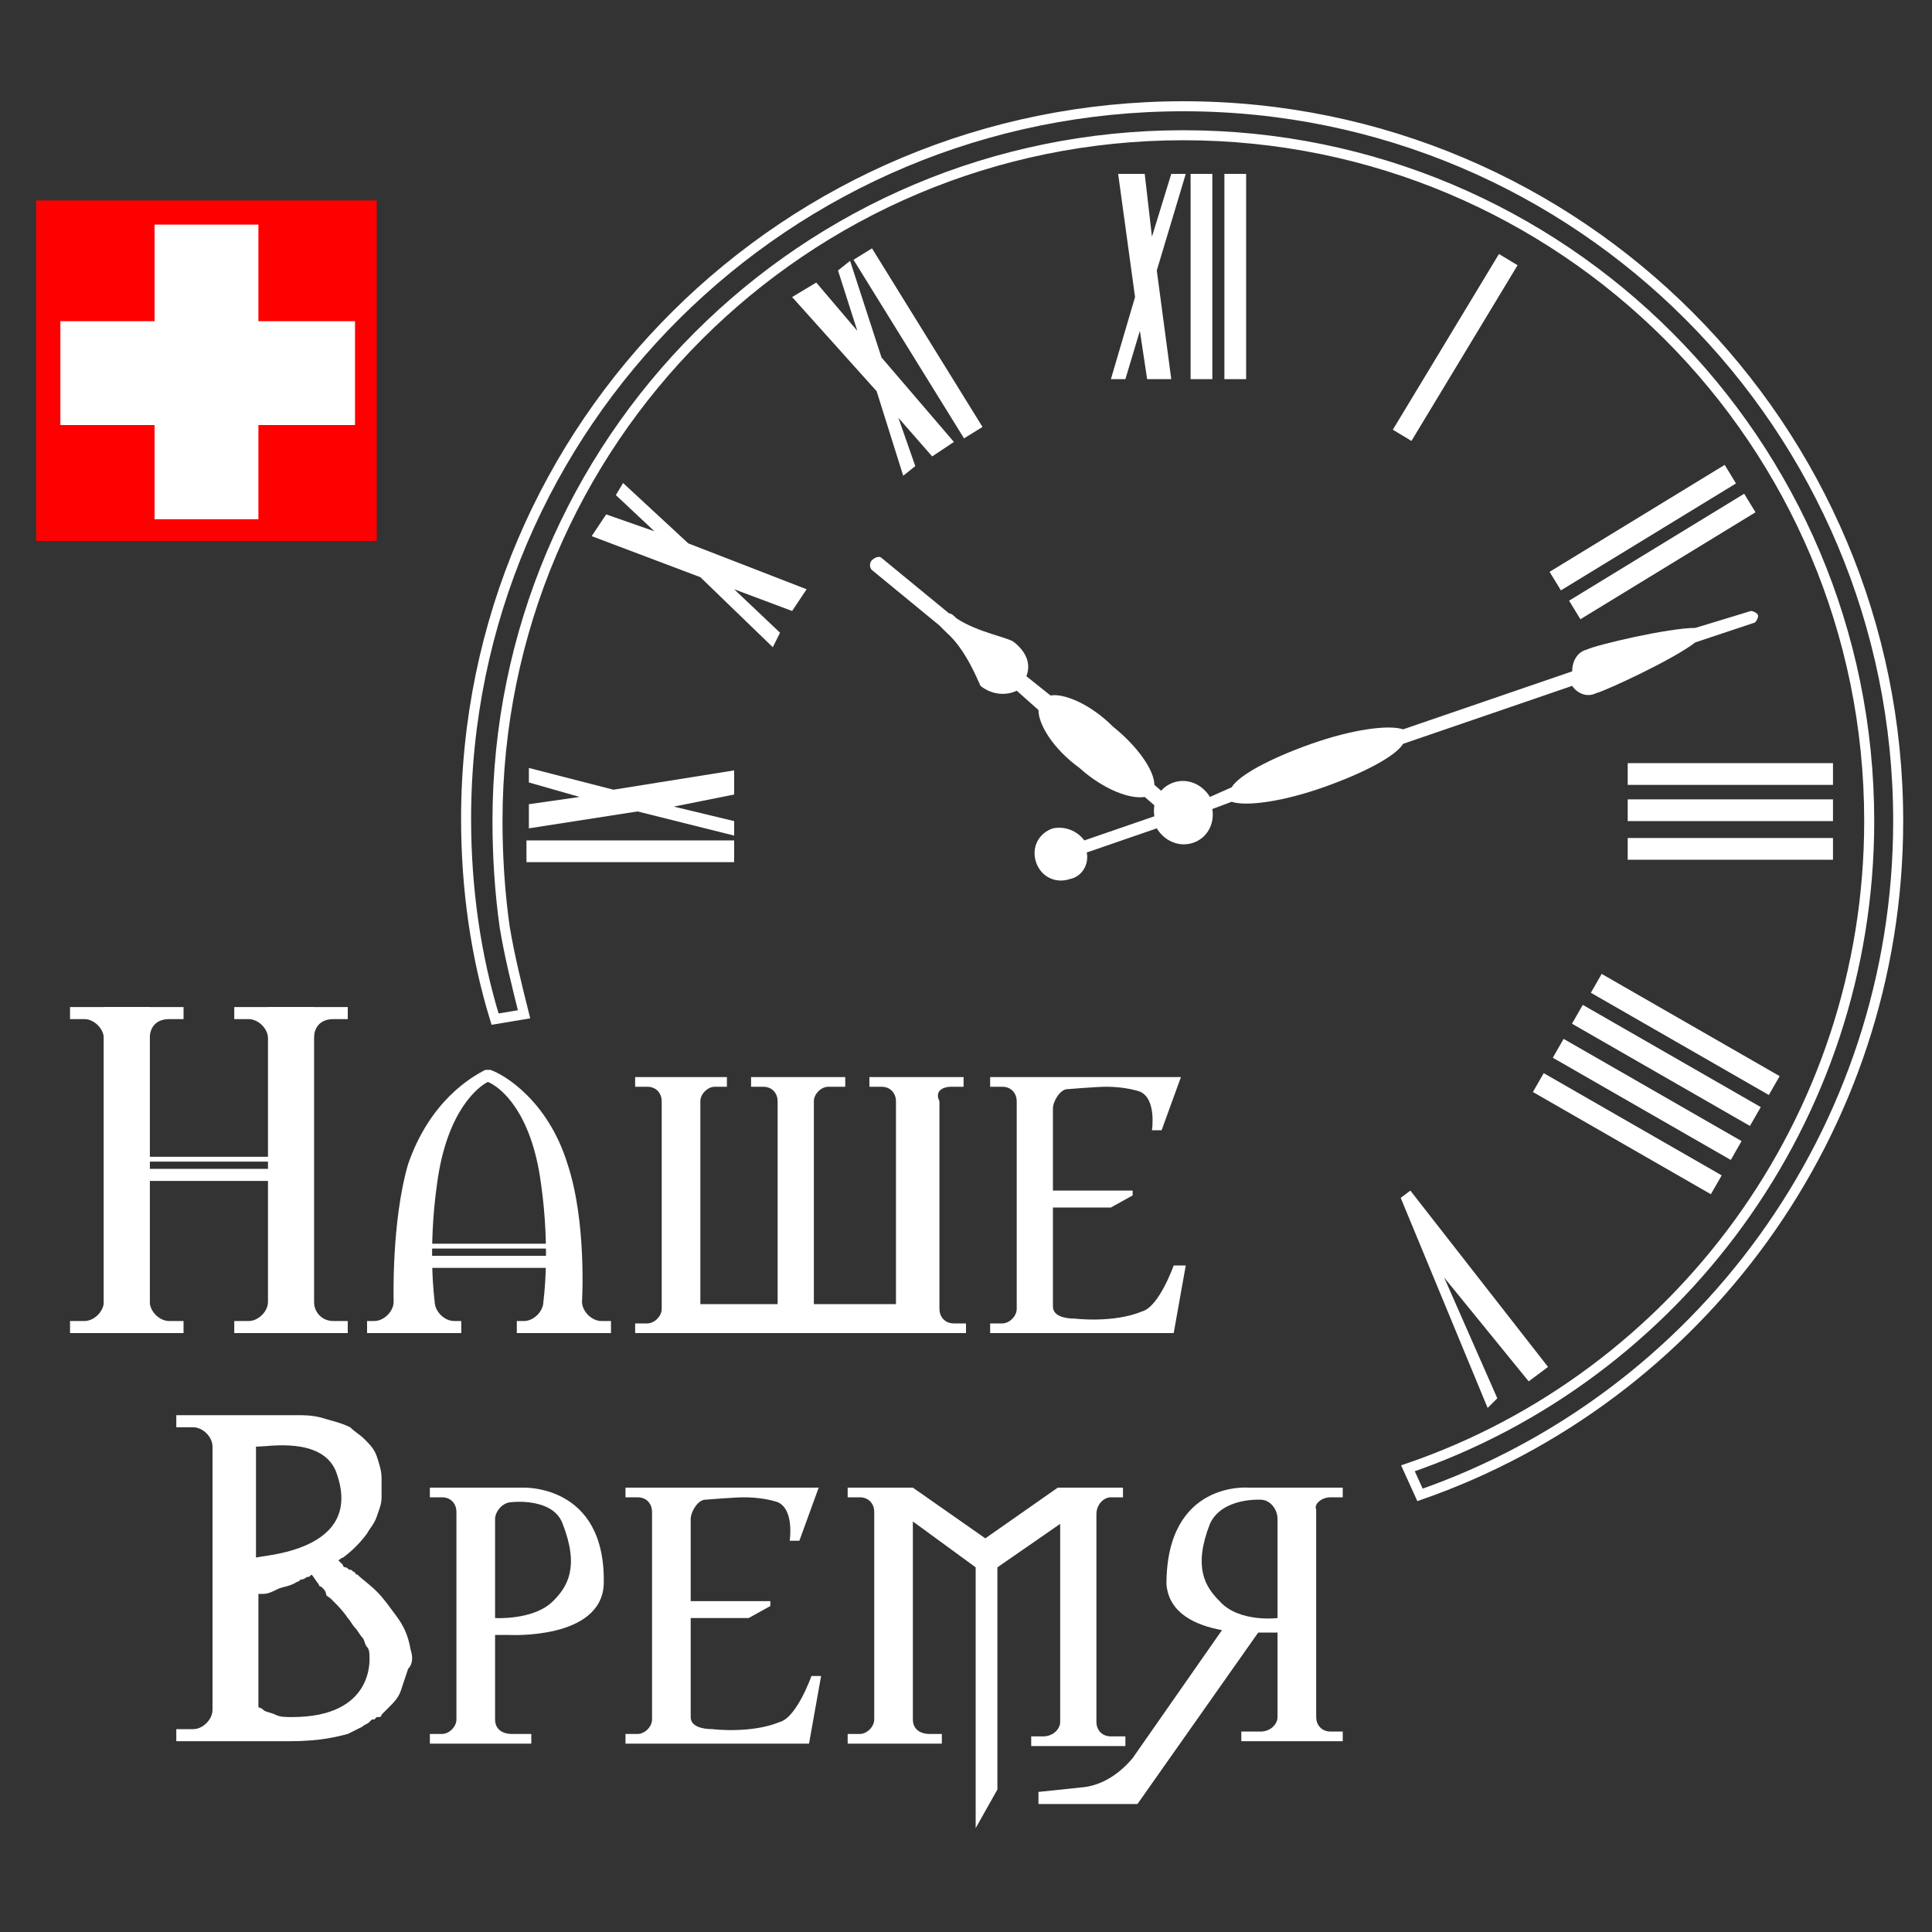 <?xml version="1.0" encoding="UTF-8"?>
<svg xmlns="http://www.w3.org/2000/svg" version="1.1" x="0px" y="0px" viewBox="0 0 80 80" xml:space="preserve" style="&#10;    background: #000;&#10;">
<rect x="0" y="0" width="80" height="80" fill="#333333" stroke="none"/>
<g id="Layer_2" display="none">
	<rect x="-74.2" y="-48.5" display="inline" fill="#663333" stroke="#000000" stroke-miterlimit="10" width="268" height="209.5"></rect>
</g>
    <g id="Layer_1">
	<g>
		<rect x="50.7" y="7.2" fill="#FFFFFF" width="0.9" height="8.5"></rect>
        <rect x="67.4" y="31.6" fill="#FFFFFF" width="8.5" height="0.9"></rect>
        <rect x="67.4" y="33.1" fill="#FFFFFF" width="8.5" height="0.9"></rect>
        <rect x="67.4" y="34.7" fill="#FFFFFF" width="8.5" height="0.9"></rect>

        <rect x="65.6" y="42.4" transform="matrix(0.867 0.498 -0.498 0.867 30.562 -29.102)" fill="#FFFFFF" width="8.5" height="0.9"></rect>

        <rect x="64.8" y="43.7" transform="matrix(0.867 0.498 -0.498 0.867 31.121 -28.549)" fill="#FFFFFF" width="8.5" height="0.9"></rect>

        <rect x="64" y="45.1" transform="matrix(0.867 0.498 -0.498 0.867 31.718 -27.956)" fill="#FFFFFF" width="8.5" height="0.9"></rect>

        <rect x="63.2" y="46.5" transform="matrix(0.867 0.498 -0.498 0.867 32.285 -27.352)" fill="#FFFFFF" width="8.5" height="0.9"></rect>

        <rect x="56" y="13.9" transform="matrix(0.517 -0.856 0.856 0.517 16.824 58.543)" fill="#FFFFFF" width="8.5" height="0.9"></rect>

        <rect x="63.8" y="21.4" transform="matrix(0.853 -0.521 0.521 0.853 -1.406 38.664)" fill="#FFFFFF" width="8.5" height="0.9"></rect>

        <rect x="64.6" y="22.6" transform="matrix(0.853 -0.521 0.521 0.853 -1.906 39.252)" fill="#FFFFFF" width="8.5" height="0.9"></rect>
        <rect x="49.3" y="7.2" fill="#FFFFFF" width="0.9" height="8.5"></rect>
        <polygon fill="#FFFFFF" points="48.5,7.2 47.7,9.8 47.4,7.2 46.3,7.2 47,12.3 46,15.7 46.6,15.7 47.2,13.7 47.5,15.7 48.5,15.7     47.9,11.2 49.1,7.2   "></polygon>
        <polygon fill="#FFFFFF" points="64.1,56.6 63.3,57.2 59.8,52.9 62,57.9 61.6,58.3 58,49.6 58.4,49.3   "></polygon>
        <rect x="21.8" y="34.8" fill="#FFFFFF" width="8.6" height="0.9"></rect>
        <polygon fill="#FFFFFF" points="25.4,32.7 21.9,31.8 21.9,32.4 24,33 21.9,33.3 21.9,34.3 26.4,33.6 30.4,34.6 30.4,34 27.9,33.4     30.4,32.9 30.4,31.9   "></polygon>
        <g>

				<rect x="33.7" y="13.8" transform="matrix(0.526 0.85 -0.85 0.526 30.111 -25.62)" fill="#FFFFFF" width="8.7" height="0.9"></rect>
            <polygon fill="#FFFFFF" points="36.3,16.2 37.4,19.7 37.9,19.3 37.2,17.3 38.6,18.9 39.5,18.3 36.5,14.8 35.2,10.8 34.7,11.2      35.5,13.7 33.8,11.7 32.8,12.3    "></polygon>
		</g>
        <polygon fill="#FFFFFF" points="28.5,22.5 25.8,20 25.5,20.5 27.1,22 25.1,21.3 24.5,22.2 29,23.9 32,26.8 32.3,26.2 30.4,24.4     32.8,25.3 33.4,24.4   "></polygon>
        <g>
			<path fill="none" stroke="#FFFFFF" stroke-width="0.415" stroke-miterlimit="10" d="M21.7,42c-0.3-1.2-0.6-2.4-0.8-3.6     c-0.2-1.4-0.3-2.9-0.3-4.4c0-15.7,12.7-28.4,28.4-28.4s28.4,12.7,28.4,28.4c0,12.4-8,23-19.1,26.8l0.5,1.1     c11.5-4,19.8-15,19.8-27.9c0-16.3-13.2-29.6-29.6-29.6S19.3,17.6,19.3,33.9c0,2.9,0.4,5.7,1.2,8.3L21.7,42z"></path>
		</g>
        <rect x="4.3" y="41.7" fill="#FFFFFF" width="1.9" height="13.5"></rect>
        <rect x="5.2" y="48.4" fill="#FFFFFF" width="6.7" height="0.5"></rect>
        <rect x="5.4" y="47.9" fill="#FFFFFF" width="6.3" height="0.2"></rect>
        <path fill="#FFFFFF" d="M13,53.9V41.7h-1.9v12.2c0,0.4-0.4,0.8-0.8,0.8H9.7v0.5h1.4H13h1.4v-0.5h-0.6C13.3,54.7,13,54.3,13,53.9z"></path>
        <rect x="17" y="52" fill="#FFFFFF" width="6.7" height="0.5"></rect>
        <rect x="17.3" y="51.5" fill="#FFFFFF" width="6.3" height="0.2"></rect>
        <path fill="#FFFFFF" d="M24.9,54.7c-0.4,0-0.8-0.4-0.8-0.8c0,0,0.2-3.3-0.6-5.7c-0.8-2.6-2.6-3.7-3.2-3.9c0,0,0,0-0.1,0    c-0.1,0-0.1,0-0.1,0c-0.6,0.3-2.3,1.3-3.2,3.9c-0.7,2.4-0.6,5.7-0.6,5.7c0,0.4-0.4,0.8-0.8,0.8h-0.3v0.5h1.1h1.7h1.1v-0.5h-0.3    c-0.4,0-0.8-0.4-0.8-0.8c0,0-0.3-2.1,0.1-4.9c0.4-3,1.7-4,2.1-4.2C20.7,45,22,46,22.4,49c0.4,2.8,0.1,4.9,0.1,4.9    c0,0.4-0.4,0.8-0.8,0.8h-0.3v0.5h1.1h1.7h1.1v-0.5H24.9z"></path>
        <path fill="#FFFFFF" d="M13,43v12.2h-1.9V43c0-0.4-0.4-0.8-0.8-0.8H9.7v-0.5h1.4H13h1.4v0.5h-0.6C13.3,42.2,13,42.5,13,43z"></path>
        <path fill="#FFFFFF" d="M7,42.2h0.6v-0.5H6.2H4.3H2.9v0.5h0.6c0.4,0,0.8,0.4,0.8,0.8v10.9c0,0.4-0.4,0.8-0.8,0.8H2.9v0.5h1.4h1.9    h1.4v-0.5H7c-0.4,0-0.8-0.4-0.8-0.8V43C6.2,42.5,6.5,42.2,7,42.2z"></path>
        <path fill="#FFFFFF" d="M39.4,45h0.5v-0.4h-1.2h-1.5h-1.2V45h0.5c0.4,0,0.6,0.3,0.6,0.6V54h-3.4v-8.4c0-0.3,0.3-0.6,0.6-0.6H35    v-0.4h-1.2h-1.5h-1.2V45h0.5c0.4,0,0.6,0.3,0.6,0.6V54H29v-8.4c0-0.3,0.3-0.6,0.6-0.6h0.5v-0.4H29h-1.5h-1.2V45h0.5    c0.4,0,0.6,0.3,0.6,0.6v8.6c0,0.3-0.3,0.6-0.6,0.6h-0.5v0.4h1.2h0.8H29h1.2h2.2v0h1.5v0h2.2h1.2h1.2h0.3h1.2v-0.4h-0.5    c-0.4,0-0.6-0.3-0.6-0.6v-8.6C38.7,45.2,39,45,39.4,45z"></path>
        <path fill="#FFFFFF" d="M48.6,52.4c0,0-0.6,1.7-1.3,1.9c-1.2,0.5-2.8,0.3-2.8,0.3c-0.4,0-0.9-0.1-0.9-0.5V50h2.4l0.9-0.5l0-0.2    h-3.3v-3.4c0-0.3,0.3-0.8,0.6-0.8c0,0,1.2-0.1,1.6-0.1c0.6,0,1.1,0.1,1.4,0.2c0.7,0.3,0.5,1.6,0.5,1.6l0.4,0l0.8-2.2l-4.1,0l0,0    h-1.2h-1.5H41V45h0.5c0.4,0,0.6,0.3,0.6,0.6v8.6c0,0.3-0.3,0.6-0.6,0.6H41v0.4h1.2h1.5h4.9l0.5-2.8L48.6,52.4z"></path>
        <path fill="#FFFFFF" d="M33.6,69.4c0,0-0.6,1.7-1.3,1.9c-1.2,0.5-2.8,0.3-2.8,0.3c-0.4,0-0.9-0.1-0.9-0.5V67H31l0.9-0.5l0-0.2    h-3.3v-3.4c0-0.3,0.3-0.8,0.6-0.8c0,0,1.2-0.1,1.6-0.1c0.6,0,1.1,0.1,1.4,0.2c0.7,0.3,0.5,1.6,0.5,1.6l0.4,0l0.8-2.2l-4.1,0l0,0    h-1.2h-1.5h-1.2V62h0.5c0.4,0,0.6,0.3,0.6,0.6v8.6c0,0.3-0.3,0.6-0.6,0.6h-0.5v0.4h1.2h1.5h4.9l0.5-2.8L33.6,69.4z"></path>
        <path fill="#FFFFFF" d="M22,71.8l-0.8,0c-0.4,0-0.7-0.2-0.7-0.6v-3.5h0.6c0,0,3.8,0.2,3.9-2.1c0.1-4.2-3.4-4-3.4-4l0,0h-1.2H19    h-1.2V62h0.5c0.4,0,0.6,0.3,0.6,0.6v8.6c0,0.3-0.3,0.6-0.6,0.6h-0.5v0.4H19h3L22,71.8z M20.5,62.9c0-0.3,0.3-0.7,0.7-0.7    c0,0,1.7-0.2,2.1,0.9c0.7,1.8,0.2,2.6-0.4,3.2c-0.8,0.8-2.4,0.7-2.4,0.7V62.9z"></path>
        <path fill="#FFFFFF" d="M45,35.3l2.9-1c0.3,0.5,0.9,0.8,1.5,0.6c0.6-0.2,0.9-0.8,0.8-1.4l0.8-0.3c0.6,0.2,2.1,0,3.8-0.6    c1.7-0.6,3-1.3,3.3-1.8l7-2.4c0.2,0.3,0.6,0.5,1,0.3c0.4-0.1,3.2-1.4,4.1-2.1l2.4-0.8c0.1,0,0.2-0.2,0.2-0.3s-0.2-0.2-0.3-0.2    L70.2,26c-1.1,0-4.1,0.7-4.5,0.9c-0.4,0.1-0.6,0.5-0.6,0.9l-7,2.4c-0.6-0.2-2.1,0-3.8,0.6c-1.7,0.6-3,1.3-3.3,1.8L50.1,33    c-0.3-0.5-0.9-0.8-1.5-0.6c-0.6,0.2-0.9,0.8-0.8,1.4l-2.9,1c-0.3-0.4-0.8-0.6-1.3-0.5c-0.6,0.2-0.9,0.8-0.7,1.4    c0.2,0.6,0.8,0.9,1.4,0.7C44.8,36.3,45.1,35.8,45,35.3z"></path>
        <path fill="#FFFFFF" d="M43.5,28.8L42.5,28c0.2-0.5,0-1-0.5-1.4c-0.2-0.2-1.5-0.4-2.4-1c-0.1-0.1-0.2-0.2-0.3-0.2l-2.8-2.3    c-0.1-0.1-0.3,0-0.4,0.1c-0.1,0.1-0.1,0.3,0,0.4l2.8,2.3c0.1,0.1,0.2,0.2,0.3,0.3c0.8,0.7,1.3,2,1.4,2.2c0.5,0.4,1.1,0.4,1.5,0.2    l0.9,0.8c0,0.6,0.6,1.6,1.7,2.4c1,0.9,2.1,1.3,2.7,1.2l1.5,1.3c0.1,0.1,0.3,0,0.4-0.1c0.1-0.1,0.1-0.3,0-0.4l-1.5-1.3    c0-0.6-0.7-1.6-1.7-2.4C45.1,29.1,44,28.7,43.5,28.8z"></path>
        <path fill="#FFFFFF" d="M46,62h0.5v-0.4h-1.2h-1.5l0,0l0,0h0v0l-3,2.1l-3-2.1l0,0.1v-0.1h-1.5h-1.2V62h0.5c0.4,0,0.6,0.3,0.6,0.6    v8.6c0,0.3-0.3,0.6-0.6,0.6h-0.5v0.4h1.2H39l0-0.4l-0.5,0c-0.4,0-0.7-0.2-0.7-0.6v-3.5v-4.7l2.6,1.9v10.8l0.9-1.6v-9.2l2.6-1.8    v4.7v3.5c0,0.3-0.3,0.6-0.7,0.6l-0.5,0l0,0.4h2.7h1.2v-0.4H46c-0.4,0-0.6-0.3-0.6-0.6v-8.6C45.4,62.3,45.7,62,46,62z"></path>
        <path fill="#FFFFFF" d="M55.1,62h0.5v-0.4h-1.2h-1.5h-1.2l0,0c0,0-3.4-0.3-3.4,4c0.1,1.2,1.2,1.7,2.3,1.9l-3.7,5.3    c-0.5,0.6-1.2,1.1-2,1.2L43,74.2l0,0.5l4.1,0l5-7.1c0.1,0,0.2,0,0.2,0h0.6v3.5c0,0.3-0.3,0.6-0.7,0.6l-0.8,0l0,0.4h3h1.2v-0.4    h-0.5c-0.4,0-0.6-0.3-0.6-0.6v-8.6C54.4,62.3,54.7,62,55.1,62z M52.9,67c0,0-1.6,0.2-2.4-0.7c-0.6-0.6-1.1-1.4-0.4-3.2    c0.5-1.1,2.1-1,2.1-1c0.4,0,0.7,0.4,0.7,0.8V67z"></path>
        <path fill="#FFFFFF" d="M17,68.3c-0.1-0.6-0.3-1-0.6-1.4c-0.3-0.4-0.5-0.7-0.8-1c-0.3-0.3-0.6-0.5-0.8-0.7l0,0l0,0l0,0    c0,0,0,0,0,0l0,0l0,0c0,0-0.1,0-0.1-0.1c-0.1,0-0.1-0.1-0.2-0.1c-0.1,0-0.1-0.1-0.2-0.1c0,0-0.1,0-0.1-0.1c0,0,0,0-0.1-0.1    c0,0,0,0-0.1-0.1c0.1,0,0.1-0.1,0.2-0.1c0.4-0.3,0.7-0.6,1-1c0.1-0.2,0.3-0.4,0.4-0.7c0.1-0.3,0.2-0.5,0.2-0.8c0-0.1,0-0.1,0-0.2    c0-0.1,0-0.2,0-0.2c0-0.1,0-0.3,0-0.4c0-0.3-0.1-0.6-0.2-0.9c-0.1-0.3-0.3-0.5-0.5-0.7c-0.2-0.2-0.4-0.3-0.6-0.5    c-0.4-0.2-0.9-0.3-1.2-0.4c-0.4-0.1-0.7-0.1-1-0.1c-0.1,0-0.1,0-0.2,0v0h0c-0.2,0-0.5,0-0.7,0c-0.3,0-0.5,0-0.7,0    c-0.3,0-0.4,0-0.5,0H8.8H7.3v0.5H8c0.4,0,0.8,0.4,0.8,0.8v10.9c0,0.4-0.4,0.8-0.8,0.8H7.3v0.5h1.4h1.9H12v0c0,0,0,0,0,0    c1.3,0,2-0.2,2.4-0.3c0.2-0.1,0.4-0.2,0.6-0.3c0.1-0.1,0.2-0.1,0.3-0.2l0.1-0.1l0.1,0l0,0l0,0c0,0,0,0,0,0l0,0l0,0l0.1-0.1l0.1,0    c0,0,0.1,0,0.1-0.1c0.1-0.1,0.2-0.2,0.3-0.3c0.2-0.2,0.4-0.4,0.5-0.7c0.1-0.3,0.2-0.6,0.3-0.9C17.1,68.9,17.1,68.6,17,68.3z     M13.9,60.9c1.3,3.4-3.2,3.5-3.3,3.6V60c0,0,0,0,0-0.1c0,0,0.1,0,0.1,0C11.1,59.9,13.3,59.5,13.9,60.9z M12.1,71.1    c-0.3,0-0.5,0-0.7-0.1c-0.2-0.1-0.4-0.1-0.5-0.2c-0.1-0.1-0.2-0.1-0.2-0.1V66c0.1,0,0.1,0,0.2,0c0.2,0,0.4-0.1,0.6-0.2    c0.2-0.1,0.5-0.1,0.8-0.3c0.1,0,0.1-0.1,0.2-0.1c0.1,0,0.2-0.1,0.2-0.1c0.1,0,0.1,0,0.2-0.1c0.1,0.1,0.2,0.3,0.3,0.4    c0,0,0,0.1,0.1,0.1c0,0,0,0,0.1,0.1c0,0,0.1,0.1,0.1,0.2c0,0.1,0.1,0.1,0.2,0.2c0,0,0.1,0.1,0.1,0.1l0,0l0,0l0,0l0,0l0,0l0,0    c0.2,0.2,0.4,0.4,0.6,0.7c0.1,0.1,0.2,0.3,0.3,0.4c0.1,0.1,0.2,0.3,0.3,0.4c0.1,0.1,0.1,0.3,0.2,0.4c0.1,0.1,0.1,0.3,0.1,0.4    C15.3,68.7,15.5,71.1,12.1,71.1z"></path>
        <rect x="1.5" y="8.3" fill="#FF0000" width="14.1" height="14.1"></rect>
        <polygon fill="#FFFFFF" points="14.7,13.3 10.7,13.3 10.7,9.3 6.4,9.3 6.4,13.3 2.5,13.3 2.5,17.6 6.4,17.6 6.4,21.5 10.7,21.5     10.7,17.6 14.7,17.6   "></polygon>
	</g>
</g>
</svg>
